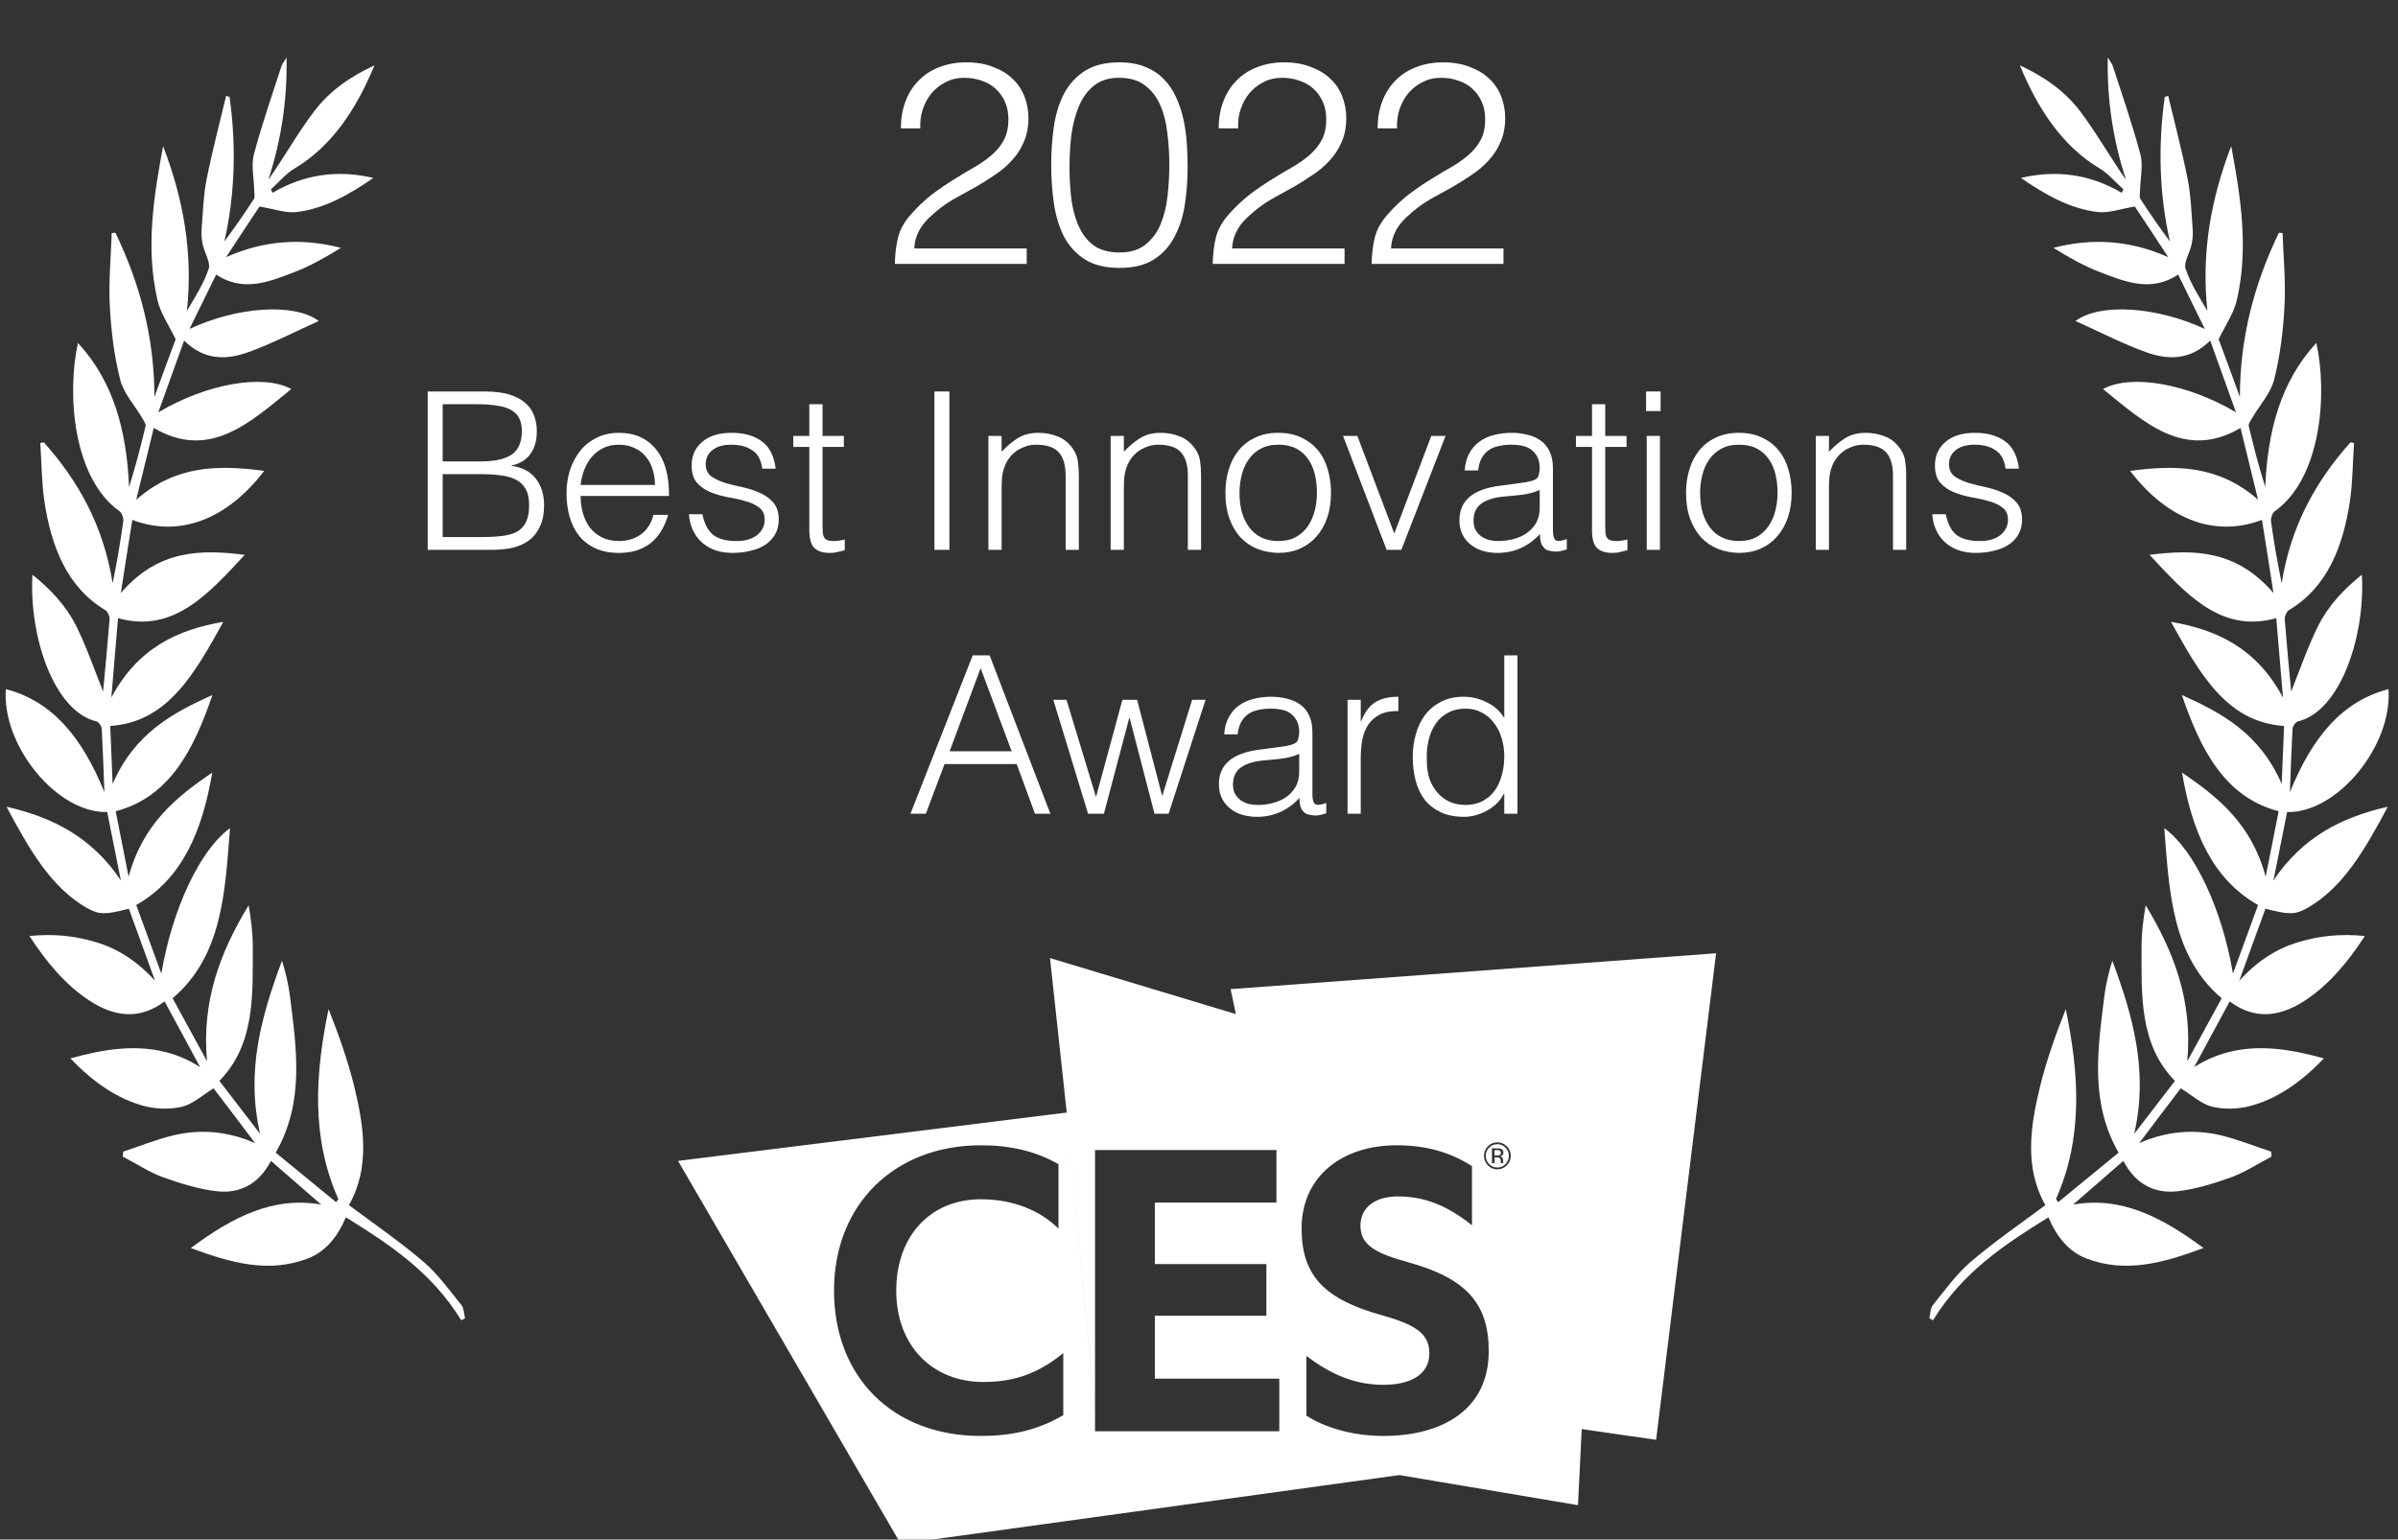 <svg width="109" height="70" viewBox="0 0 109 70" fill="none" xmlns="http://www.w3.org/2000/svg">
<rect x="0" y="0" width="109" height="70" fill="#333333" stroke="none"/>
<g clip-path="url(#clip0_2447_3919)">
<path d="M40.949 5.838C40.949 5.387 41.018 4.98 41.157 4.616C41.295 4.243 41.495 3.927 41.755 3.667C42.015 3.398 42.327 3.195 42.691 3.056C43.063 2.909 43.475 2.835 43.926 2.835C44.385 2.835 44.788 2.904 45.135 3.043C45.49 3.173 45.785 3.351 46.019 3.576C46.261 3.801 46.443 4.07 46.565 4.382C46.686 4.694 46.747 5.023 46.747 5.37C46.747 5.777 46.677 6.137 46.539 6.449C46.409 6.761 46.231 7.038 46.006 7.281C45.789 7.524 45.538 7.74 45.252 7.931C44.974 8.122 44.688 8.304 44.394 8.477C44.099 8.642 43.809 8.802 43.523 8.958C43.237 9.114 42.981 9.279 42.756 9.452C42.608 9.565 42.465 9.686 42.327 9.816C42.188 9.937 42.062 10.072 41.95 10.219C41.837 10.366 41.746 10.531 41.677 10.713C41.607 10.886 41.568 11.081 41.56 11.298H46.669V12H40.676C40.684 11.558 40.732 11.159 40.819 10.804C40.905 10.449 41.096 10.102 41.391 9.764C41.711 9.4 42.041 9.088 42.379 8.828C42.725 8.568 43.063 8.338 43.393 8.139C43.722 7.931 44.034 7.745 44.329 7.58C44.623 7.407 44.883 7.22 45.109 7.021C45.334 6.822 45.512 6.596 45.642 6.345C45.772 6.094 45.837 5.786 45.837 5.422C45.837 5.127 45.785 4.863 45.681 4.629C45.577 4.395 45.434 4.196 45.252 4.031C45.07 3.866 44.857 3.745 44.615 3.667C44.372 3.58 44.108 3.537 43.822 3.537C43.518 3.537 43.241 3.602 42.99 3.732C42.747 3.853 42.535 4.018 42.353 4.226C42.179 4.434 42.045 4.677 41.95 4.954C41.854 5.231 41.815 5.526 41.833 5.838H40.949Z" fill="white"/>
<path d="M53.151 7.489C53.151 6.995 53.121 6.514 53.06 6.046C53.008 5.569 52.9 5.145 52.735 4.772C52.571 4.399 52.337 4.1 52.033 3.875C51.739 3.65 51.349 3.537 50.863 3.537C50.404 3.537 50.027 3.654 49.732 3.888C49.446 4.113 49.221 4.417 49.056 4.798C48.892 5.179 48.775 5.613 48.705 6.098C48.645 6.583 48.614 7.077 48.614 7.58C48.614 8.169 48.649 8.707 48.718 9.192C48.796 9.669 48.922 10.076 49.095 10.414C49.269 10.752 49.498 11.016 49.784 11.207C50.079 11.389 50.447 11.48 50.889 11.48C51.383 11.48 51.778 11.359 52.072 11.116C52.376 10.873 52.605 10.561 52.761 10.18C52.917 9.799 53.021 9.37 53.073 8.893C53.125 8.416 53.151 7.948 53.151 7.489ZM50.889 2.835C51.34 2.835 51.73 2.904 52.059 3.043C52.389 3.173 52.666 3.355 52.891 3.589C53.125 3.823 53.312 4.096 53.45 4.408C53.598 4.72 53.71 5.054 53.788 5.409C53.866 5.756 53.918 6.115 53.944 6.488C53.97 6.861 53.983 7.225 53.983 7.58C53.983 8.187 53.94 8.767 53.853 9.322C53.767 9.877 53.606 10.366 53.372 10.791C53.147 11.216 52.835 11.554 52.436 11.805C52.038 12.056 51.522 12.182 50.889 12.182C50.257 12.182 49.737 12.056 49.329 11.805C48.931 11.554 48.614 11.216 48.38 10.791C48.155 10.358 47.999 9.859 47.912 9.296C47.826 8.724 47.782 8.122 47.782 7.489C47.782 6.908 47.821 6.341 47.899 5.786C47.977 5.231 48.125 4.737 48.341 4.304C48.567 3.862 48.883 3.507 49.29 3.238C49.698 2.969 50.231 2.835 50.889 2.835Z" fill="white"/>
<path d="M55.396 5.838C55.396 5.387 55.465 4.98 55.604 4.616C55.743 4.243 55.942 3.927 56.202 3.667C56.462 3.398 56.774 3.195 57.138 3.056C57.511 2.909 57.922 2.835 58.373 2.835C58.832 2.835 59.235 2.904 59.582 3.043C59.937 3.173 60.232 3.351 60.466 3.576C60.709 3.801 60.891 4.07 61.012 4.382C61.133 4.694 61.194 5.023 61.194 5.37C61.194 5.777 61.125 6.137 60.986 6.449C60.856 6.761 60.678 7.038 60.453 7.281C60.236 7.524 59.985 7.74 59.699 7.931C59.422 8.122 59.136 8.304 58.841 8.477C58.546 8.642 58.256 8.802 57.97 8.958C57.684 9.114 57.428 9.279 57.203 9.452C57.056 9.565 56.913 9.686 56.774 9.816C56.635 9.937 56.51 10.072 56.397 10.219C56.284 10.366 56.193 10.531 56.124 10.713C56.055 10.886 56.016 11.081 56.007 11.298H61.116V12H55.123C55.132 11.558 55.179 11.159 55.266 10.804C55.353 10.449 55.543 10.102 55.838 9.764C56.159 9.4 56.488 9.088 56.826 8.828C57.173 8.568 57.511 8.338 57.84 8.139C58.169 7.931 58.481 7.745 58.776 7.58C59.071 7.407 59.331 7.22 59.556 7.021C59.781 6.822 59.959 6.596 60.089 6.345C60.219 6.094 60.284 5.786 60.284 5.422C60.284 5.127 60.232 4.863 60.128 4.629C60.024 4.395 59.881 4.196 59.699 4.031C59.517 3.866 59.305 3.745 59.062 3.667C58.819 3.58 58.555 3.537 58.269 3.537C57.966 3.537 57.688 3.602 57.437 3.732C57.194 3.853 56.982 4.018 56.8 4.226C56.627 4.434 56.492 4.677 56.397 4.954C56.302 5.231 56.263 5.526 56.28 5.838H55.396Z" fill="white"/>
<path d="M62.62 5.838C62.62 5.387 62.689 4.98 62.828 4.616C62.966 4.243 63.166 3.927 63.426 3.667C63.686 3.398 63.998 3.195 64.362 3.056C64.734 2.909 65.146 2.835 65.597 2.835C66.056 2.835 66.459 2.904 66.806 3.043C67.161 3.173 67.456 3.351 67.69 3.576C67.932 3.801 68.114 4.07 68.236 4.382C68.357 4.694 68.418 5.023 68.418 5.37C68.418 5.777 68.348 6.137 68.21 6.449C68.08 6.761 67.902 7.038 67.677 7.281C67.46 7.524 67.209 7.74 66.923 7.931C66.645 8.122 66.359 8.304 66.065 8.477C65.77 8.642 65.48 8.802 65.194 8.958C64.908 9.114 64.652 9.279 64.427 9.452C64.279 9.565 64.136 9.686 63.998 9.816C63.859 9.937 63.733 10.072 63.621 10.219C63.508 10.366 63.417 10.531 63.348 10.713C63.278 10.886 63.239 11.081 63.231 11.298H68.34V12H62.347C62.355 11.558 62.403 11.159 62.49 10.804C62.576 10.449 62.767 10.102 63.062 9.764C63.382 9.4 63.712 9.088 64.05 8.828C64.396 8.568 64.734 8.338 65.064 8.139C65.393 7.931 65.705 7.745 66 7.58C66.294 7.407 66.554 7.22 66.78 7.021C67.005 6.822 67.183 6.596 67.313 6.345C67.443 6.094 67.508 5.786 67.508 5.422C67.508 5.127 67.456 4.863 67.352 4.629C67.248 4.395 67.105 4.196 66.923 4.031C66.741 3.866 66.528 3.745 66.286 3.667C66.043 3.58 65.779 3.537 65.493 3.537C65.189 3.537 64.912 3.602 64.661 3.732C64.418 3.853 64.206 4.018 64.024 4.226C63.85 4.434 63.716 4.677 63.621 4.954C63.525 5.231 63.486 5.526 63.504 5.838H62.62Z" fill="white"/>
<path d="M20.121 24.42H21.851C22.225 24.42 22.548 24.403 22.821 24.37C23.101 24.337 23.331 24.27 23.511 24.17C23.691 24.063 23.825 23.917 23.911 23.73C24.005 23.537 24.051 23.283 24.051 22.97C24.051 22.67 24.001 22.43 23.901 22.25C23.801 22.063 23.658 21.92 23.471 21.82C23.285 21.72 23.061 21.653 22.801 21.62C22.541 21.58 22.251 21.56 21.931 21.56H20.121V24.42ZM20.121 20.98H21.841C22.195 20.98 22.491 20.95 22.731 20.89C22.971 20.83 23.165 20.743 23.311 20.63C23.458 20.51 23.561 20.367 23.621 20.2C23.688 20.027 23.721 19.83 23.721 19.61C23.721 19.383 23.685 19.193 23.611 19.04C23.538 18.88 23.421 18.753 23.261 18.66C23.101 18.56 22.891 18.49 22.631 18.45C22.378 18.403 22.065 18.38 21.691 18.38H20.121V20.98ZM19.441 25V17.8H22.041C22.461 17.8 22.821 17.843 23.121 17.93C23.421 18.017 23.665 18.14 23.851 18.3C24.045 18.46 24.185 18.653 24.271 18.88C24.358 19.1 24.401 19.343 24.401 19.61C24.401 19.863 24.368 20.083 24.301 20.27C24.235 20.45 24.148 20.603 24.041 20.73C23.935 20.85 23.811 20.947 23.671 21.02C23.538 21.087 23.398 21.133 23.251 21.16V21.18C23.751 21.253 24.121 21.45 24.361 21.77C24.608 22.09 24.731 22.49 24.731 22.97C24.731 23.343 24.671 23.66 24.551 23.92C24.438 24.18 24.278 24.39 24.071 24.55C23.865 24.71 23.615 24.827 23.321 24.9C23.035 24.967 22.721 25 22.381 25H19.441Z" fill="white"/>
<path d="M29.771 22.05C29.771 21.797 29.735 21.56 29.661 21.34C29.595 21.113 29.491 20.92 29.351 20.76C29.218 20.593 29.048 20.463 28.841 20.37C28.635 20.27 28.398 20.22 28.131 20.22C27.865 20.22 27.628 20.27 27.421 20.37C27.221 20.47 27.048 20.603 26.901 20.77C26.761 20.937 26.648 21.13 26.561 21.35C26.475 21.57 26.418 21.803 26.391 22.05H29.771ZM26.391 22.55C26.391 22.83 26.428 23.097 26.501 23.35C26.575 23.597 26.681 23.813 26.821 24C26.968 24.18 27.151 24.327 27.371 24.44C27.591 24.547 27.845 24.6 28.131 24.6C28.525 24.6 28.861 24.497 29.141 24.29C29.421 24.083 29.608 23.79 29.701 23.41H30.371C30.298 23.657 30.201 23.887 30.081 24.1C29.961 24.307 29.811 24.49 29.631 24.65C29.451 24.803 29.238 24.923 28.991 25.01C28.745 25.097 28.458 25.14 28.131 25.14C27.718 25.14 27.361 25.07 27.061 24.93C26.761 24.79 26.515 24.6 26.321 24.36C26.128 24.113 25.985 23.827 25.891 23.5C25.798 23.167 25.751 22.81 25.751 22.43C25.751 22.05 25.805 21.693 25.911 21.36C26.025 21.027 26.181 20.737 26.381 20.49C26.588 20.237 26.838 20.04 27.131 19.9C27.425 19.753 27.758 19.68 28.131 19.68C28.845 19.68 29.405 19.927 29.811 20.42C30.218 20.907 30.418 21.617 30.411 22.55H26.391Z" fill="white"/>
<path d="M31.928 23.38C32.021 23.827 32.188 24.143 32.428 24.33C32.675 24.51 33.025 24.6 33.478 24.6C33.698 24.6 33.888 24.573 34.048 24.52C34.208 24.467 34.338 24.397 34.438 24.31C34.545 24.217 34.625 24.113 34.678 24C34.731 23.887 34.758 23.767 34.758 23.64C34.758 23.387 34.675 23.2 34.508 23.08C34.348 22.953 34.145 22.857 33.898 22.79C33.651 22.717 33.385 22.657 33.098 22.61C32.811 22.557 32.545 22.48 32.298 22.38C32.051 22.28 31.845 22.137 31.678 21.95C31.518 21.763 31.438 21.5 31.438 21.16C31.438 20.727 31.595 20.373 31.908 20.1C32.228 19.82 32.678 19.68 33.258 19.68C33.818 19.68 34.271 19.807 34.618 20.06C34.971 20.307 35.185 20.723 35.258 21.31H34.648C34.595 20.91 34.441 20.63 34.188 20.47C33.941 20.303 33.628 20.22 33.248 20.22C32.868 20.22 32.578 20.303 32.378 20.47C32.178 20.63 32.078 20.843 32.078 21.11C32.078 21.343 32.158 21.523 32.318 21.65C32.485 21.77 32.691 21.87 32.938 21.95C33.185 22.023 33.451 22.09 33.738 22.15C34.025 22.21 34.291 22.297 34.538 22.41C34.785 22.517 34.988 22.663 35.148 22.85C35.315 23.037 35.398 23.297 35.398 23.63C35.398 23.877 35.345 24.097 35.238 24.29C35.131 24.477 34.985 24.633 34.798 24.76C34.611 24.887 34.388 24.98 34.128 25.04C33.875 25.107 33.595 25.14 33.288 25.14C32.981 25.14 32.708 25.093 32.468 25C32.235 24.913 32.035 24.79 31.868 24.63C31.701 24.47 31.571 24.283 31.478 24.07C31.385 23.857 31.331 23.627 31.318 23.38H31.928Z" fill="white"/>
<path d="M38.398 25.02C38.325 25.033 38.228 25.057 38.108 25.09C37.988 25.123 37.855 25.14 37.708 25.14C37.408 25.14 37.178 25.067 37.018 24.92C36.865 24.767 36.788 24.497 36.788 24.11V20.32H36.058V19.82H36.788V18.38H37.388V19.82H38.358V20.32H37.388V23.87C37.388 23.997 37.391 24.107 37.398 24.2C37.405 24.293 37.425 24.37 37.458 24.43C37.491 24.49 37.541 24.533 37.608 24.56C37.681 24.587 37.781 24.6 37.908 24.6C37.988 24.6 38.068 24.593 38.148 24.58C38.235 24.567 38.318 24.55 38.398 24.53V25.02Z" fill="white"/>
<path d="M42.474 25V17.8H43.154V25H42.474Z" fill="white"/>
<path d="M45.528 25H44.928V19.82H45.528V20.54C45.768 20.287 46.014 20.08 46.268 19.92C46.528 19.76 46.838 19.68 47.198 19.68C47.518 19.68 47.814 19.737 48.088 19.85C48.361 19.957 48.591 20.147 48.778 20.42C48.904 20.607 48.978 20.8 48.998 21C49.024 21.193 49.038 21.397 49.038 21.61V25H48.438V21.62C48.438 21.153 48.334 20.803 48.128 20.57C47.921 20.337 47.578 20.22 47.098 20.22C46.911 20.22 46.741 20.25 46.588 20.31C46.434 20.363 46.294 20.437 46.168 20.53C46.048 20.623 45.944 20.73 45.858 20.85C45.771 20.97 45.704 21.097 45.658 21.23C45.598 21.397 45.561 21.557 45.548 21.71C45.534 21.863 45.528 22.03 45.528 22.21V25Z" fill="white"/>
<path d="M51.084 25H50.484V19.82H51.084V20.54C51.324 20.287 51.571 20.08 51.824 19.92C52.084 19.76 52.394 19.68 52.754 19.68C53.074 19.68 53.371 19.737 53.644 19.85C53.918 19.957 54.148 20.147 54.334 20.42C54.461 20.607 54.534 20.8 54.554 21C54.581 21.193 54.594 21.397 54.594 21.61V25H53.994V21.62C53.994 21.153 53.891 20.803 53.684 20.57C53.478 20.337 53.134 20.22 52.654 20.22C52.468 20.22 52.298 20.25 52.144 20.31C51.991 20.363 51.851 20.437 51.724 20.53C51.604 20.623 51.501 20.73 51.414 20.85C51.328 20.97 51.261 21.097 51.214 21.23C51.154 21.397 51.118 21.557 51.104 21.71C51.091 21.863 51.084 22.03 51.084 22.21V25Z" fill="white"/>
<path d="M58.101 25.14C57.767 25.133 57.454 25.073 57.161 24.96C56.874 24.847 56.621 24.677 56.401 24.45C56.188 24.223 56.017 23.94 55.891 23.6C55.764 23.26 55.701 22.863 55.701 22.41C55.701 22.03 55.751 21.677 55.851 21.35C55.951 21.017 56.101 20.727 56.301 20.48C56.501 20.233 56.751 20.04 57.051 19.9C57.351 19.753 57.701 19.68 58.101 19.68C58.508 19.68 58.861 19.753 59.161 19.9C59.461 20.04 59.711 20.233 59.911 20.48C60.111 20.72 60.258 21.007 60.351 21.34C60.451 21.673 60.501 22.03 60.501 22.41C60.501 22.823 60.444 23.197 60.331 23.53C60.218 23.863 60.054 24.15 59.841 24.39C59.634 24.63 59.381 24.817 59.081 24.95C58.788 25.077 58.461 25.14 58.101 25.14ZM59.861 22.41C59.861 22.103 59.828 21.817 59.761 21.55C59.694 21.283 59.591 21.053 59.451 20.86C59.311 20.66 59.131 20.503 58.911 20.39C58.691 20.277 58.421 20.22 58.101 20.22C57.788 20.22 57.517 20.283 57.291 20.41C57.071 20.53 56.891 20.693 56.751 20.9C56.611 21.1 56.508 21.333 56.441 21.6C56.374 21.86 56.341 22.13 56.341 22.41C56.341 22.73 56.377 23.027 56.451 23.3C56.531 23.567 56.644 23.797 56.791 23.99C56.938 24.183 57.121 24.333 57.341 24.44C57.561 24.547 57.814 24.6 58.101 24.6C58.414 24.6 58.681 24.54 58.901 24.42C59.127 24.293 59.311 24.127 59.451 23.92C59.591 23.713 59.694 23.48 59.761 23.22C59.828 22.96 59.861 22.69 59.861 22.41Z" fill="white"/>
<path d="M61.047 19.82H61.697L63.377 24.26L65.058 19.82H65.707L63.697 25H63.028L61.047 19.82Z" fill="white"/>
<path d="M69.987 22.28C69.734 22.387 69.478 22.457 69.218 22.49C68.957 22.523 68.698 22.55 68.438 22.57C67.978 22.603 67.618 22.707 67.358 22.88C67.104 23.053 66.978 23.317 66.978 23.67C66.978 23.83 67.007 23.97 67.067 24.09C67.134 24.203 67.218 24.3 67.317 24.38C67.424 24.453 67.544 24.51 67.677 24.55C67.817 24.583 67.957 24.6 68.097 24.6C68.338 24.6 68.571 24.57 68.797 24.51C69.024 24.45 69.224 24.36 69.397 24.24C69.578 24.113 69.721 23.957 69.828 23.77C69.934 23.577 69.987 23.35 69.987 23.09V22.28ZM68.978 21.98C69.091 21.967 69.224 21.947 69.377 21.92C69.537 21.893 69.668 21.857 69.767 21.81C69.868 21.763 69.927 21.687 69.948 21.58C69.974 21.467 69.987 21.363 69.987 21.27C69.987 20.963 69.888 20.713 69.688 20.52C69.494 20.32 69.164 20.22 68.698 20.22C68.491 20.22 68.301 20.24 68.127 20.28C67.954 20.313 67.801 20.377 67.668 20.47C67.541 20.557 67.434 20.677 67.347 20.83C67.267 20.977 67.214 21.163 67.188 21.39H66.578C66.597 21.083 66.668 20.823 66.787 20.61C66.907 20.39 67.061 20.213 67.248 20.08C67.441 19.94 67.661 19.84 67.907 19.78C68.161 19.713 68.427 19.68 68.707 19.68C68.968 19.68 69.211 19.71 69.438 19.77C69.671 19.823 69.871 19.913 70.037 20.04C70.211 20.16 70.344 20.323 70.438 20.53C70.537 20.737 70.588 20.99 70.588 21.29V24.11C70.588 24.343 70.627 24.493 70.707 24.56C70.794 24.62 70.964 24.603 71.218 24.51V24.98C71.171 24.993 71.101 25.013 71.007 25.04C70.921 25.067 70.834 25.08 70.748 25.08C70.654 25.08 70.564 25.07 70.478 25.05C70.377 25.037 70.297 25.007 70.237 24.96C70.177 24.907 70.127 24.847 70.088 24.78C70.054 24.707 70.031 24.63 70.017 24.55C70.004 24.463 69.998 24.373 69.998 24.28C69.744 24.56 69.454 24.773 69.127 24.92C68.801 25.067 68.448 25.14 68.067 25.14C67.841 25.14 67.621 25.11 67.407 25.05C67.201 24.99 67.017 24.897 66.858 24.77C66.698 24.643 66.571 24.49 66.478 24.31C66.384 24.123 66.338 23.903 66.338 23.65C66.338 22.77 66.941 22.25 68.147 22.09L68.978 21.98Z" fill="white"/>
<path d="M73.974 25.02C73.901 25.033 73.804 25.057 73.684 25.09C73.564 25.123 73.431 25.14 73.284 25.14C72.984 25.14 72.754 25.067 72.594 24.92C72.441 24.767 72.364 24.497 72.364 24.11V20.32H71.634V19.82H72.364V18.38H72.964V19.82H73.934V20.32H72.964V23.87C72.964 23.997 72.968 24.107 72.974 24.2C72.981 24.293 73.001 24.37 73.034 24.43C73.067 24.49 73.118 24.533 73.184 24.56C73.257 24.587 73.358 24.6 73.484 24.6C73.564 24.6 73.644 24.593 73.724 24.58C73.811 24.567 73.894 24.55 73.974 24.53V25.02Z" fill="white"/>
<path d="M74.852 25V19.82H75.452V25H74.852ZM74.822 18.69V17.8H75.482V18.69H74.822Z" fill="white"/>
<path d="M79.038 25.14C78.705 25.133 78.392 25.073 78.098 24.96C77.812 24.847 77.558 24.677 77.338 24.45C77.125 24.223 76.955 23.94 76.828 23.6C76.702 23.26 76.638 22.863 76.638 22.41C76.638 22.03 76.688 21.677 76.788 21.35C76.888 21.017 77.038 20.727 77.238 20.48C77.438 20.233 77.688 20.04 77.988 19.9C78.288 19.753 78.638 19.68 79.038 19.68C79.445 19.68 79.798 19.753 80.098 19.9C80.398 20.04 80.648 20.233 80.848 20.48C81.048 20.72 81.195 21.007 81.288 21.34C81.388 21.673 81.438 22.03 81.438 22.41C81.438 22.823 81.382 23.197 81.268 23.53C81.155 23.863 80.992 24.15 80.778 24.39C80.572 24.63 80.318 24.817 80.018 24.95C79.725 25.077 79.398 25.14 79.038 25.14ZM80.798 22.41C80.798 22.103 80.765 21.817 80.698 21.55C80.632 21.283 80.528 21.053 80.388 20.86C80.248 20.66 80.068 20.503 79.848 20.39C79.628 20.277 79.358 20.22 79.038 20.22C78.725 20.22 78.455 20.283 78.228 20.41C78.008 20.53 77.828 20.693 77.688 20.9C77.548 21.1 77.445 21.333 77.378 21.6C77.312 21.86 77.278 22.13 77.278 22.41C77.278 22.73 77.315 23.027 77.388 23.3C77.468 23.567 77.582 23.797 77.728 23.99C77.875 24.183 78.058 24.333 78.278 24.44C78.498 24.547 78.752 24.6 79.038 24.6C79.352 24.6 79.618 24.54 79.838 24.42C80.065 24.293 80.248 24.127 80.388 23.92C80.528 23.713 80.632 23.48 80.698 23.22C80.765 22.96 80.798 22.69 80.798 22.41Z" fill="white"/>
<path d="M83.135 25H82.535V19.82H83.135V20.54C83.375 20.287 83.622 20.08 83.875 19.92C84.135 19.76 84.445 19.68 84.805 19.68C85.125 19.68 85.422 19.737 85.695 19.85C85.968 19.957 86.198 20.147 86.385 20.42C86.512 20.607 86.585 20.8 86.605 21C86.632 21.193 86.645 21.397 86.645 21.61V25H86.045V21.62C86.045 21.153 85.942 20.803 85.735 20.57C85.528 20.337 85.185 20.22 84.705 20.22C84.518 20.22 84.348 20.25 84.195 20.31C84.042 20.363 83.902 20.437 83.775 20.53C83.655 20.623 83.552 20.73 83.465 20.85C83.378 20.97 83.312 21.097 83.265 21.23C83.205 21.397 83.168 21.557 83.155 21.71C83.142 21.863 83.135 22.03 83.135 22.21V25Z" fill="white"/>
<path d="M88.442 23.38C88.535 23.827 88.702 24.143 88.942 24.33C89.188 24.51 89.538 24.6 89.992 24.6C90.212 24.6 90.402 24.573 90.562 24.52C90.722 24.467 90.852 24.397 90.952 24.31C91.058 24.217 91.138 24.113 91.192 24C91.245 23.887 91.272 23.767 91.272 23.64C91.272 23.387 91.188 23.2 91.022 23.08C90.862 22.953 90.658 22.857 90.412 22.79C90.165 22.717 89.898 22.657 89.612 22.61C89.325 22.557 89.058 22.48 88.812 22.38C88.565 22.28 88.358 22.137 88.192 21.95C88.032 21.763 87.952 21.5 87.952 21.16C87.952 20.727 88.108 20.373 88.422 20.1C88.742 19.82 89.192 19.68 89.772 19.68C90.332 19.68 90.785 19.807 91.132 20.06C91.485 20.307 91.698 20.723 91.772 21.31H91.162C91.108 20.91 90.955 20.63 90.702 20.47C90.455 20.303 90.142 20.22 89.762 20.22C89.382 20.22 89.092 20.303 88.892 20.47C88.692 20.63 88.592 20.843 88.592 21.11C88.592 21.343 88.672 21.523 88.832 21.65C88.998 21.77 89.205 21.87 89.452 21.95C89.698 22.023 89.965 22.09 90.252 22.15C90.538 22.21 90.805 22.297 91.052 22.41C91.298 22.517 91.502 22.663 91.662 22.85C91.828 23.037 91.912 23.297 91.912 23.63C91.912 23.877 91.858 24.097 91.752 24.29C91.645 24.477 91.498 24.633 91.312 24.76C91.125 24.887 90.902 24.98 90.642 25.04C90.388 25.107 90.108 25.14 89.802 25.14C89.495 25.14 89.222 25.093 88.982 25C88.748 24.913 88.548 24.79 88.382 24.63C88.215 24.47 88.085 24.283 87.992 24.07C87.898 23.857 87.845 23.627 87.832 23.38H88.442Z" fill="white"/>
<path d="M41.384 37L44.214 29.8H44.984L47.744 37H47.044L46.214 34.74H42.934L42.084 37H41.384ZM43.164 34.16H45.984L44.574 30.38L43.164 34.16Z" fill="white"/>
<path d="M52.828 36.2L54.188 31.82H54.798L53.118 37H52.478L51.348 32.65H51.328L50.178 37H49.458L47.878 31.82H48.478L49.818 36.24L51.018 31.82H51.688L52.828 36.2Z" fill="white"/>
<path d="M59.055 34.28C58.801 34.387 58.545 34.457 58.285 34.49C58.025 34.523 57.765 34.55 57.505 34.57C57.045 34.603 56.685 34.707 56.425 34.88C56.172 35.053 56.045 35.317 56.045 35.67C56.045 35.83 56.075 35.97 56.135 36.09C56.202 36.203 56.285 36.3 56.385 36.38C56.492 36.453 56.611 36.51 56.745 36.55C56.885 36.583 57.025 36.6 57.165 36.6C57.405 36.6 57.638 36.57 57.865 36.51C58.092 36.45 58.291 36.36 58.465 36.24C58.645 36.113 58.788 35.957 58.895 35.77C59.002 35.577 59.055 35.35 59.055 35.09V34.28ZM58.045 33.98C58.158 33.967 58.291 33.947 58.445 33.92C58.605 33.893 58.735 33.857 58.835 33.81C58.935 33.763 58.995 33.687 59.015 33.58C59.041 33.467 59.055 33.363 59.055 33.27C59.055 32.963 58.955 32.713 58.755 32.52C58.562 32.32 58.231 32.22 57.765 32.22C57.558 32.22 57.368 32.24 57.195 32.28C57.022 32.313 56.868 32.377 56.735 32.47C56.608 32.557 56.502 32.677 56.415 32.83C56.335 32.977 56.282 33.163 56.255 33.39H55.645C55.665 33.083 55.735 32.823 55.855 32.61C55.975 32.39 56.128 32.213 56.315 32.08C56.508 31.94 56.728 31.84 56.975 31.78C57.228 31.713 57.495 31.68 57.775 31.68C58.035 31.68 58.278 31.71 58.505 31.77C58.738 31.823 58.938 31.913 59.105 32.04C59.278 32.16 59.411 32.323 59.505 32.53C59.605 32.737 59.655 32.99 59.655 33.29V36.11C59.655 36.343 59.695 36.493 59.775 36.56C59.861 36.62 60.032 36.603 60.285 36.51V36.98C60.238 36.993 60.168 37.013 60.075 37.04C59.988 37.067 59.901 37.08 59.815 37.08C59.721 37.08 59.632 37.07 59.545 37.05C59.445 37.037 59.365 37.007 59.305 36.96C59.245 36.907 59.195 36.847 59.155 36.78C59.121 36.707 59.098 36.63 59.085 36.55C59.072 36.463 59.065 36.373 59.065 36.28C58.812 36.56 58.522 36.773 58.195 36.92C57.868 37.067 57.515 37.14 57.135 37.14C56.908 37.14 56.688 37.11 56.475 37.05C56.268 36.99 56.085 36.897 55.925 36.77C55.765 36.643 55.638 36.49 55.545 36.31C55.452 36.123 55.405 35.903 55.405 35.65C55.405 34.77 56.008 34.25 57.215 34.09L58.045 33.98Z" fill="white"/>
<path d="M61.852 37H61.252V31.82H61.852V32.79H61.871C62.038 32.377 62.252 32.09 62.511 31.93C62.778 31.763 63.128 31.68 63.562 31.68V32.33C63.221 32.323 62.941 32.377 62.721 32.49C62.502 32.603 62.325 32.757 62.191 32.95C62.065 33.143 61.975 33.373 61.922 33.64C61.875 33.9 61.852 34.173 61.852 34.46V37Z" fill="white"/>
<path d="M68.376 34.39C68.376 34.097 68.336 33.82 68.256 33.56C68.176 33.293 68.059 33.063 67.906 32.87C67.759 32.67 67.576 32.513 67.356 32.4C67.142 32.28 66.899 32.22 66.626 32.22C66.312 32.22 66.043 32.283 65.816 32.41C65.589 32.53 65.403 32.697 65.256 32.91C65.109 33.123 65.002 33.373 64.936 33.66C64.869 33.94 64.843 34.243 64.856 34.57C64.856 34.897 64.899 35.187 64.986 35.44C65.079 35.687 65.206 35.897 65.366 36.07C65.526 36.243 65.713 36.377 65.926 36.47C66.139 36.557 66.373 36.6 66.626 36.6C66.906 36.6 67.156 36.543 67.376 36.43C67.596 36.317 67.779 36.163 67.926 35.97C68.073 35.77 68.183 35.537 68.256 35.27C68.336 34.997 68.376 34.703 68.376 34.39ZM68.376 29.8H68.976V37H68.376V36.09H68.356C68.269 36.263 68.156 36.417 68.016 36.55C67.882 36.677 67.733 36.783 67.566 36.87C67.406 36.957 67.239 37.023 67.066 37.07C66.892 37.117 66.722 37.14 66.556 37.14C66.136 37.14 65.779 37.07 65.486 36.93C65.192 36.79 64.949 36.6 64.756 36.36C64.569 36.113 64.433 35.823 64.346 35.49C64.259 35.157 64.216 34.8 64.216 34.42C64.216 34.06 64.263 33.713 64.356 33.38C64.449 33.047 64.589 32.757 64.776 32.51C64.969 32.257 65.209 32.057 65.496 31.91C65.789 31.757 66.132 31.68 66.526 31.68C66.892 31.68 67.243 31.763 67.576 31.93C67.916 32.09 68.183 32.33 68.376 32.65V29.8Z" fill="white"/>
<path fill-rule="evenodd" clip-rule="evenodd" d="M75.278 65.466L71.904 64.978L71.897 64.977L71.727 68.438L63.608 67.069L40.944 70.199L30.82 52.785L48.488 50.585L49.774 64.134V65.076H58.15V62.686V62.686H52.493V59.823H57.563V57.477H52.493V54.679H58.02V52.29H49.774V64.102L48.488 50.585L47.727 43.562L56.175 46.109L55.937 44.974L78.004 43.344L75.278 65.466ZM68.431 52.18C68.327 52.077 68.206 52.024 68.059 52.024C67.915 52.024 67.792 52.077 67.689 52.18C67.588 52.282 67.536 52.406 67.536 52.553C67.536 52.7 67.587 52.826 67.689 52.929C67.789 53.033 67.915 53.085 68.059 53.085C68.129 53.086 68.198 53.073 68.262 53.046C68.326 53.019 68.384 52.979 68.431 52.929C68.533 52.826 68.585 52.7 68.585 52.553C68.585 52.406 68.533 52.282 68.431 52.18ZM68.491 52.12C68.61 52.239 68.671 52.383 68.671 52.551C68.671 52.721 68.61 52.867 68.491 52.987C68.373 53.107 68.229 53.167 68.061 53.167C67.981 53.169 67.901 53.153 67.827 53.122C67.753 53.091 67.686 53.045 67.632 52.987C67.515 52.867 67.455 52.723 67.455 52.551C67.454 52.471 67.469 52.392 67.499 52.318C67.529 52.243 67.575 52.176 67.632 52.12C67.751 52 67.893 51.94 68.061 51.94C68.229 51.94 68.373 52 68.491 52.12ZM68.152 52.523C68.198 52.506 68.221 52.471 68.221 52.418C68.221 52.37 68.207 52.336 68.177 52.32C68.148 52.303 68.1 52.294 68.035 52.294H67.935V52.539H68.041C68.091 52.539 68.127 52.534 68.152 52.523ZM67.815 52.888V52.213H68.048C68.132 52.213 68.194 52.222 68.233 52.239C68.302 52.266 68.336 52.323 68.336 52.408C68.336 52.47 68.312 52.513 68.27 52.542C68.248 52.557 68.214 52.567 68.173 52.574C68.225 52.582 68.263 52.605 68.286 52.64C68.31 52.67 68.323 52.707 68.323 52.745V52.793L68.325 52.843L68.331 52.878L68.335 52.888H68.225L68.222 52.88L68.218 52.852V52.798C68.218 52.719 68.198 52.668 68.156 52.643C68.132 52.63 68.089 52.621 68.026 52.621H67.935V52.888H67.815ZM48.113 55.863C48.113 55.863 48.114 55.863 48.114 55.863H48.113V55.863ZM44.589 54.529C46.069 54.529 47.287 55.045 48.113 55.863V52.935C47.069 52.333 45.895 52.074 44.589 52.074C40.651 52.074 37.91 54.765 37.91 58.683C37.91 62.579 40.542 65.291 44.589 65.291C45.895 65.291 47.134 65.054 48.331 64.344V61.524C47.243 62.407 46.177 62.837 44.698 62.837C42.392 62.837 40.738 61.201 40.738 58.683C40.738 56.229 42.261 54.529 44.589 54.529ZM59.381 61.653C59.381 61.653 59.381 61.653 59.38 61.653H59.381V61.653ZM62.883 62.966C61.447 62.966 60.359 62.385 59.381 61.653V64.365C60.207 64.904 61.469 65.29 62.883 65.29C65.538 65.291 67.67 64.107 67.67 61.438C67.67 59.285 66.669 58.145 64.08 57.413C62.578 57.004 61.839 56.638 61.839 55.734C61.839 54.937 62.448 54.399 63.558 54.399C64.841 54.399 65.885 54.894 66.908 55.712V53.021C65.994 52.441 64.929 52.074 63.471 52.074C61.078 52.074 59.163 53.431 59.163 55.863C59.163 58.015 60.229 59.091 62.818 59.802C64.167 60.189 64.972 60.555 64.972 61.524C64.972 62.579 63.993 62.966 62.883 62.966Z" fill="white"/>
<path d="M100.159 56.746C98.318 57.432 96.605 57.902 94.823 57.216C94.055 56.915 93.504 56.276 93.11 55.349C91.131 56.577 89.221 57.83 87.863 60.034C87.804 59.998 87.754 59.974 87.695 59.938C87.745 59.733 87.745 59.48 87.853 59.347C88.404 58.661 88.936 57.926 89.566 57.384C90.649 56.457 91.811 55.662 92.972 54.795C92.007 53.097 92.283 51.23 92.736 49.375C93.031 48.183 93.445 47.027 93.898 45.883C94.508 48.833 94.695 51.724 93.455 54.518C93.484 54.566 93.524 54.614 93.553 54.662C94.459 53.916 95.374 53.169 96.3 52.41C94.981 50.11 95.355 47.701 95.65 45.305C95.719 44.763 95.847 44.221 96.014 43.679C96.94 46.172 97.668 48.689 97.009 51.555C97.619 50.76 98.23 49.965 98.86 49.147C97.225 47.472 97.344 45.22 97.344 43.016C97.344 42.402 97.422 41.788 97.531 41.162C98.8 43.257 99.677 45.485 99.421 48.255C99.943 47.304 100.464 46.352 100.986 45.389C98.732 43.474 98.604 40.596 98.377 37.657C99.736 38.632 101.006 41.33 101.498 44.269C101.912 43.149 102.266 42.173 102.64 41.15C100.514 39.945 99.627 37.729 99.184 35.128C100.809 36.236 102.335 37.452 102.985 39.861C103.182 38.873 103.379 37.898 103.575 36.886C101.124 36.248 100.021 34.08 99.175 31.599C100.986 32.418 102.719 33.345 103.713 35.646C103.753 34.766 103.782 33.887 103.822 33.008C101.173 32.84 99.943 30.539 98.682 28.275C100.73 28.624 102.561 29.443 103.772 31.719C103.674 30.515 103.566 29.323 103.467 28.106C100.947 28.817 99.342 26.986 97.708 25.228C99.706 24.975 101.636 24.987 103.339 26.962C103.152 25.734 102.985 24.686 102.817 23.638C100.701 24.445 98.535 23.65 96.822 21.41C98.899 21.133 100.848 21.145 102.64 22.723C102.374 21.639 102.108 20.555 101.843 19.459C99.332 20.928 97.511 19.254 95.591 17.689C96.881 16.99 99.441 17.448 101.636 18.748C101.232 17.616 100.858 16.581 100.464 15.485C99.529 16.412 98.505 16.364 97.521 16.003C96.477 15.629 95.463 15.099 94.341 14.594C95.463 13.762 98.043 13.943 100.218 14.955C99.785 14.063 99.401 13.293 99.007 12.486C97.787 13.293 96.615 12.823 95.463 12.377C94.734 12.1 94.035 11.703 93.337 11.269C95.099 10.812 96.822 10.92 98.554 11.691C98.013 10.86 97.462 10.029 97.038 9.391C96.379 9.499 95.867 9.692 95.374 9.644C94.095 9.499 92.962 8.849 91.86 8.09C93.455 7.717 94.981 7.909 96.438 8.764C96.467 8.716 96.497 8.668 96.516 8.608C96.152 8.283 95.817 7.873 95.414 7.644C93.74 6.633 92.638 4.971 91.811 2.971C92.844 3.453 93.809 4.079 94.557 5.067C95.296 6.043 95.916 7.151 96.635 8.174C96.064 6.416 95.768 4.609 95.808 2.61C95.916 2.803 95.995 2.887 96.034 2.995C96.467 4.332 96.93 5.657 97.294 7.03C97.422 7.524 97.284 8.126 97.275 8.68C97.275 8.813 97.235 8.981 97.294 9.053C97.718 9.704 98.161 10.342 98.633 10.98C98.141 8.8 98.092 6.609 98.397 4.405C98.446 4.393 98.505 4.381 98.554 4.356C98.86 5.633 99.194 6.91 99.45 8.198C99.588 8.909 99.608 9.668 99.667 10.402C99.687 10.643 99.667 10.884 99.618 11.113C99.539 11.486 99.253 11.944 99.342 12.209C99.569 12.895 99.962 13.498 100.336 14.136C100.051 11.486 100.504 9.017 101.419 6.645C101.853 8.969 102.217 11.293 101.675 13.642C101.537 14.244 101.163 14.774 100.848 15.425C101.134 16.195 101.478 17.123 101.813 18.05C101.813 15.328 102.483 12.871 103.585 10.583C103.644 10.583 103.694 10.595 103.753 10.595C103.792 11.703 103.9 12.811 103.841 13.907C103.782 15.039 103.644 16.183 103.369 17.267C103.201 17.905 102.709 18.423 102.374 19.001C102.305 19.122 102.187 19.278 102.217 19.375C102.433 20.302 102.68 21.23 102.965 22.145C103.073 19.604 103.664 17.351 105.288 15.593C105.81 17.954 105.495 21.771 103.388 23.253C103.29 23.325 103.201 23.578 103.231 23.723C103.359 24.65 103.516 25.565 103.713 26.517C104.127 23.903 105.279 21.856 106.844 20.109C106.893 20.122 106.952 20.134 107.001 20.145C106.942 21.001 106.942 21.88 106.824 22.723C106.509 24.891 105.761 26.721 104.038 27.745C103.94 27.805 103.841 28.022 103.851 28.154C103.94 29.287 104.048 30.419 104.146 31.442C104.521 30.503 104.875 29.467 105.348 28.504C105.83 27.528 106.549 26.782 107.356 26.131C107.523 28.901 106.391 32.346 104.442 32.803C104.343 32.827 104.205 33.032 104.205 33.165C104.156 34.056 104.127 34.947 104.087 36.019C105.082 33.562 106.43 31.888 108.567 31.334C108.754 33.911 106.234 36.982 103.959 36.922C103.753 37.946 103.546 38.994 103.339 40.029C104.658 38.066 106.421 37.163 108.537 36.681C107.504 38.608 106.519 40.355 104.865 41.294C104.304 41.607 104.009 41.583 102.975 41.318C102.601 42.354 102.217 43.39 101.784 44.594C102.63 43.667 103.506 43.125 104.481 42.836C105.436 42.547 106.401 42.45 107.494 42.559C106.686 43.799 105.83 44.799 104.767 45.497C103.644 46.232 102.492 46.389 101.35 45.533C100.789 46.557 100.267 47.545 99.736 48.52C100.898 47.773 102.138 47.581 103.408 47.689C104.146 47.749 104.885 47.918 105.633 48.123C104.619 49.183 103.506 49.977 102.227 50.303C101.675 50.435 101.075 50.447 100.533 50.315C100.061 50.194 99.627 49.797 99.125 49.484C98.535 50.255 97.885 51.11 97.235 51.977C98.436 51.447 99.677 51.326 100.917 51.615C101.695 51.796 102.463 52.109 103.231 52.362C103.241 52.434 103.241 52.507 103.251 52.591C102.64 52.904 102.049 53.301 101.419 53.53C100.602 53.819 99.765 54.084 98.928 54.169C97.954 54.265 97.078 53.867 96.516 52.784C95.758 53.446 95.03 54.072 94.232 54.771C96.418 54.385 98.259 55.337 100.159 56.746Z" fill="white"/>
<path d="M8.673 56.746C10.514 57.432 12.227 57.902 14.009 57.216C14.777 56.915 15.328 56.276 15.722 55.349C17.701 56.577 19.611 57.83 20.969 60.034C21.028 59.998 21.078 59.974 21.137 59.938C21.087 59.733 21.087 59.48 20.979 59.347C20.428 58.661 19.896 57.926 19.266 57.384C18.183 56.457 17.021 55.662 15.86 54.795C16.825 53.097 16.549 51.23 16.096 49.375C15.801 48.183 15.387 47.027 14.934 45.883C14.324 48.833 14.137 51.724 15.377 54.518C15.348 54.566 15.308 54.614 15.279 54.662C14.373 53.916 13.458 53.169 12.532 52.41C13.851 50.11 13.477 47.701 13.182 45.305C13.113 44.763 12.985 44.221 12.818 43.679C11.892 46.172 11.164 48.689 11.823 51.555C11.213 50.76 10.602 49.965 9.972 49.147C11.607 47.472 11.489 45.22 11.489 43.016C11.489 42.402 11.41 41.788 11.302 41.162C10.031 43.257 9.155 45.485 9.411 48.255C8.889 47.304 8.368 46.352 7.846 45.389C10.1 43.474 10.228 40.596 10.455 37.657C9.096 38.632 7.826 41.33 7.334 44.269C6.92 43.149 6.566 42.173 6.192 41.15C8.318 39.945 9.204 37.729 9.648 35.128C8.023 36.236 6.497 37.452 5.847 39.861C5.65 38.873 5.454 37.898 5.257 36.886C7.708 36.248 8.811 34.08 9.657 31.599C7.846 32.418 6.113 33.345 5.119 35.646C5.079 34.766 5.05 33.887 5.011 33.008C7.659 32.84 8.889 30.539 10.15 28.275C8.102 28.624 6.271 29.443 5.06 31.719C5.158 30.515 5.266 29.323 5.365 28.106C7.885 28.817 9.49 26.986 11.124 25.228C9.126 24.975 7.196 24.987 5.493 26.962C5.68 25.734 5.847 24.686 6.015 23.638C8.131 24.445 10.297 23.65 12.01 21.41C9.933 21.133 7.984 21.145 6.192 22.723C6.458 21.639 6.724 20.555 6.989 19.459C9.5 20.928 11.321 19.254 13.241 17.689C11.951 16.99 9.392 17.448 7.196 18.748C7.6 17.616 7.974 16.581 8.368 15.485C9.303 16.412 10.327 16.364 11.311 16.003C12.355 15.629 13.369 15.099 14.491 14.594C13.369 13.762 10.79 13.943 8.614 14.955C9.047 14.063 9.431 13.293 9.825 12.486C11.046 13.293 12.217 12.823 13.369 12.377C14.098 12.1 14.796 11.703 15.495 11.269C13.733 10.812 12.01 10.92 10.278 11.691C10.819 10.86 11.37 10.029 11.794 9.391C12.453 9.499 12.965 9.692 13.458 9.644C14.737 9.499 15.87 8.849 16.972 8.09C15.377 7.717 13.851 7.909 12.394 8.764C12.365 8.716 12.335 8.668 12.316 8.608C12.68 8.283 13.014 7.873 13.418 7.644C15.092 6.633 16.195 4.971 17.021 2.971C15.988 3.453 15.023 4.079 14.275 5.067C13.536 6.043 12.916 7.151 12.197 8.174C12.768 6.416 13.064 4.609 13.024 2.61C12.916 2.803 12.837 2.887 12.798 2.995C12.365 4.332 11.902 5.657 11.538 7.03C11.41 7.524 11.548 8.126 11.557 8.68C11.557 8.813 11.597 8.981 11.538 9.053C11.114 9.704 10.671 10.342 10.199 10.98C10.691 8.8 10.74 6.609 10.435 4.405C10.386 4.393 10.327 4.381 10.278 4.356C9.972 5.633 9.638 6.91 9.382 8.198C9.244 8.909 9.224 9.668 9.165 10.402C9.145 10.643 9.165 10.884 9.214 11.113C9.293 11.486 9.579 11.944 9.49 12.209C9.264 12.895 8.87 13.498 8.496 14.136C8.781 11.486 8.328 9.017 7.413 6.645C6.98 8.969 6.615 11.293 7.157 13.642C7.295 14.244 7.669 14.774 7.984 15.425C7.698 16.195 7.354 17.123 7.019 18.05C7.019 15.328 6.349 12.871 5.247 10.583C5.188 10.583 5.138 10.595 5.079 10.595C5.04 11.703 4.932 12.811 4.991 13.907C5.05 15.039 5.188 16.183 5.463 17.267C5.631 17.905 6.123 18.423 6.458 19.001C6.527 19.122 6.645 19.278 6.615 19.375C6.399 20.302 6.153 21.23 5.867 22.145C5.759 19.604 5.168 17.351 3.544 15.593C3.022 17.954 3.337 21.771 5.444 23.253C5.542 23.325 5.631 23.578 5.601 23.723C5.473 24.65 5.316 25.565 5.119 26.517C4.705 23.903 3.553 21.856 1.988 20.109C1.939 20.122 1.88 20.134 1.831 20.145C1.89 21.001 1.89 21.88 2.008 22.723C2.323 24.891 3.071 26.721 4.794 27.745C4.892 27.805 4.991 28.022 4.981 28.154C4.892 29.287 4.784 30.419 4.686 31.442C4.311 30.503 3.957 29.467 3.485 28.504C3.002 27.528 2.283 26.782 1.476 26.131C1.309 28.901 2.441 32.346 4.39 32.803C4.489 32.827 4.627 33.032 4.627 33.165C4.676 34.056 4.705 34.947 4.745 36.019C3.75 33.562 2.402 31.888 0.265 31.334C0.078 33.911 2.598 36.982 4.873 36.922C5.079 37.946 5.286 38.994 5.493 40.029C4.174 38.066 2.411 37.163 0.295 36.681C1.328 38.608 2.313 40.355 3.967 41.294C4.528 41.607 4.823 41.583 5.857 41.318C6.231 42.354 6.615 43.39 7.048 44.594C6.202 43.667 5.326 43.125 4.351 42.836C3.396 42.547 2.431 42.45 1.338 42.559C2.146 43.799 3.002 44.799 4.065 45.497C5.188 46.232 6.34 46.389 7.482 45.533C8.043 46.557 8.565 47.545 9.096 48.52C7.934 47.773 6.694 47.581 5.424 47.689C4.686 47.749 3.947 47.918 3.199 48.123C4.213 49.183 5.326 49.977 6.605 50.303C7.157 50.435 7.757 50.447 8.299 50.315C8.771 50.194 9.204 49.797 9.707 49.484C10.297 50.255 10.947 51.11 11.597 51.977C10.396 51.447 9.155 51.326 7.915 51.615C7.137 51.796 6.369 52.109 5.601 52.362C5.591 52.434 5.591 52.507 5.582 52.591C6.192 52.904 6.783 53.301 7.413 53.53C8.23 53.819 9.067 54.084 9.903 54.169C10.878 54.265 11.754 53.867 12.316 52.784C13.074 53.446 13.802 54.072 14.6 54.771C12.414 54.385 10.573 55.337 8.673 56.746Z" fill="white"/>
</g>
<defs>
<clipPath id="clip0_2447_3919">
<rect width="109" height="70" fill="white"/>
</clipPath>
</defs>
</svg>
